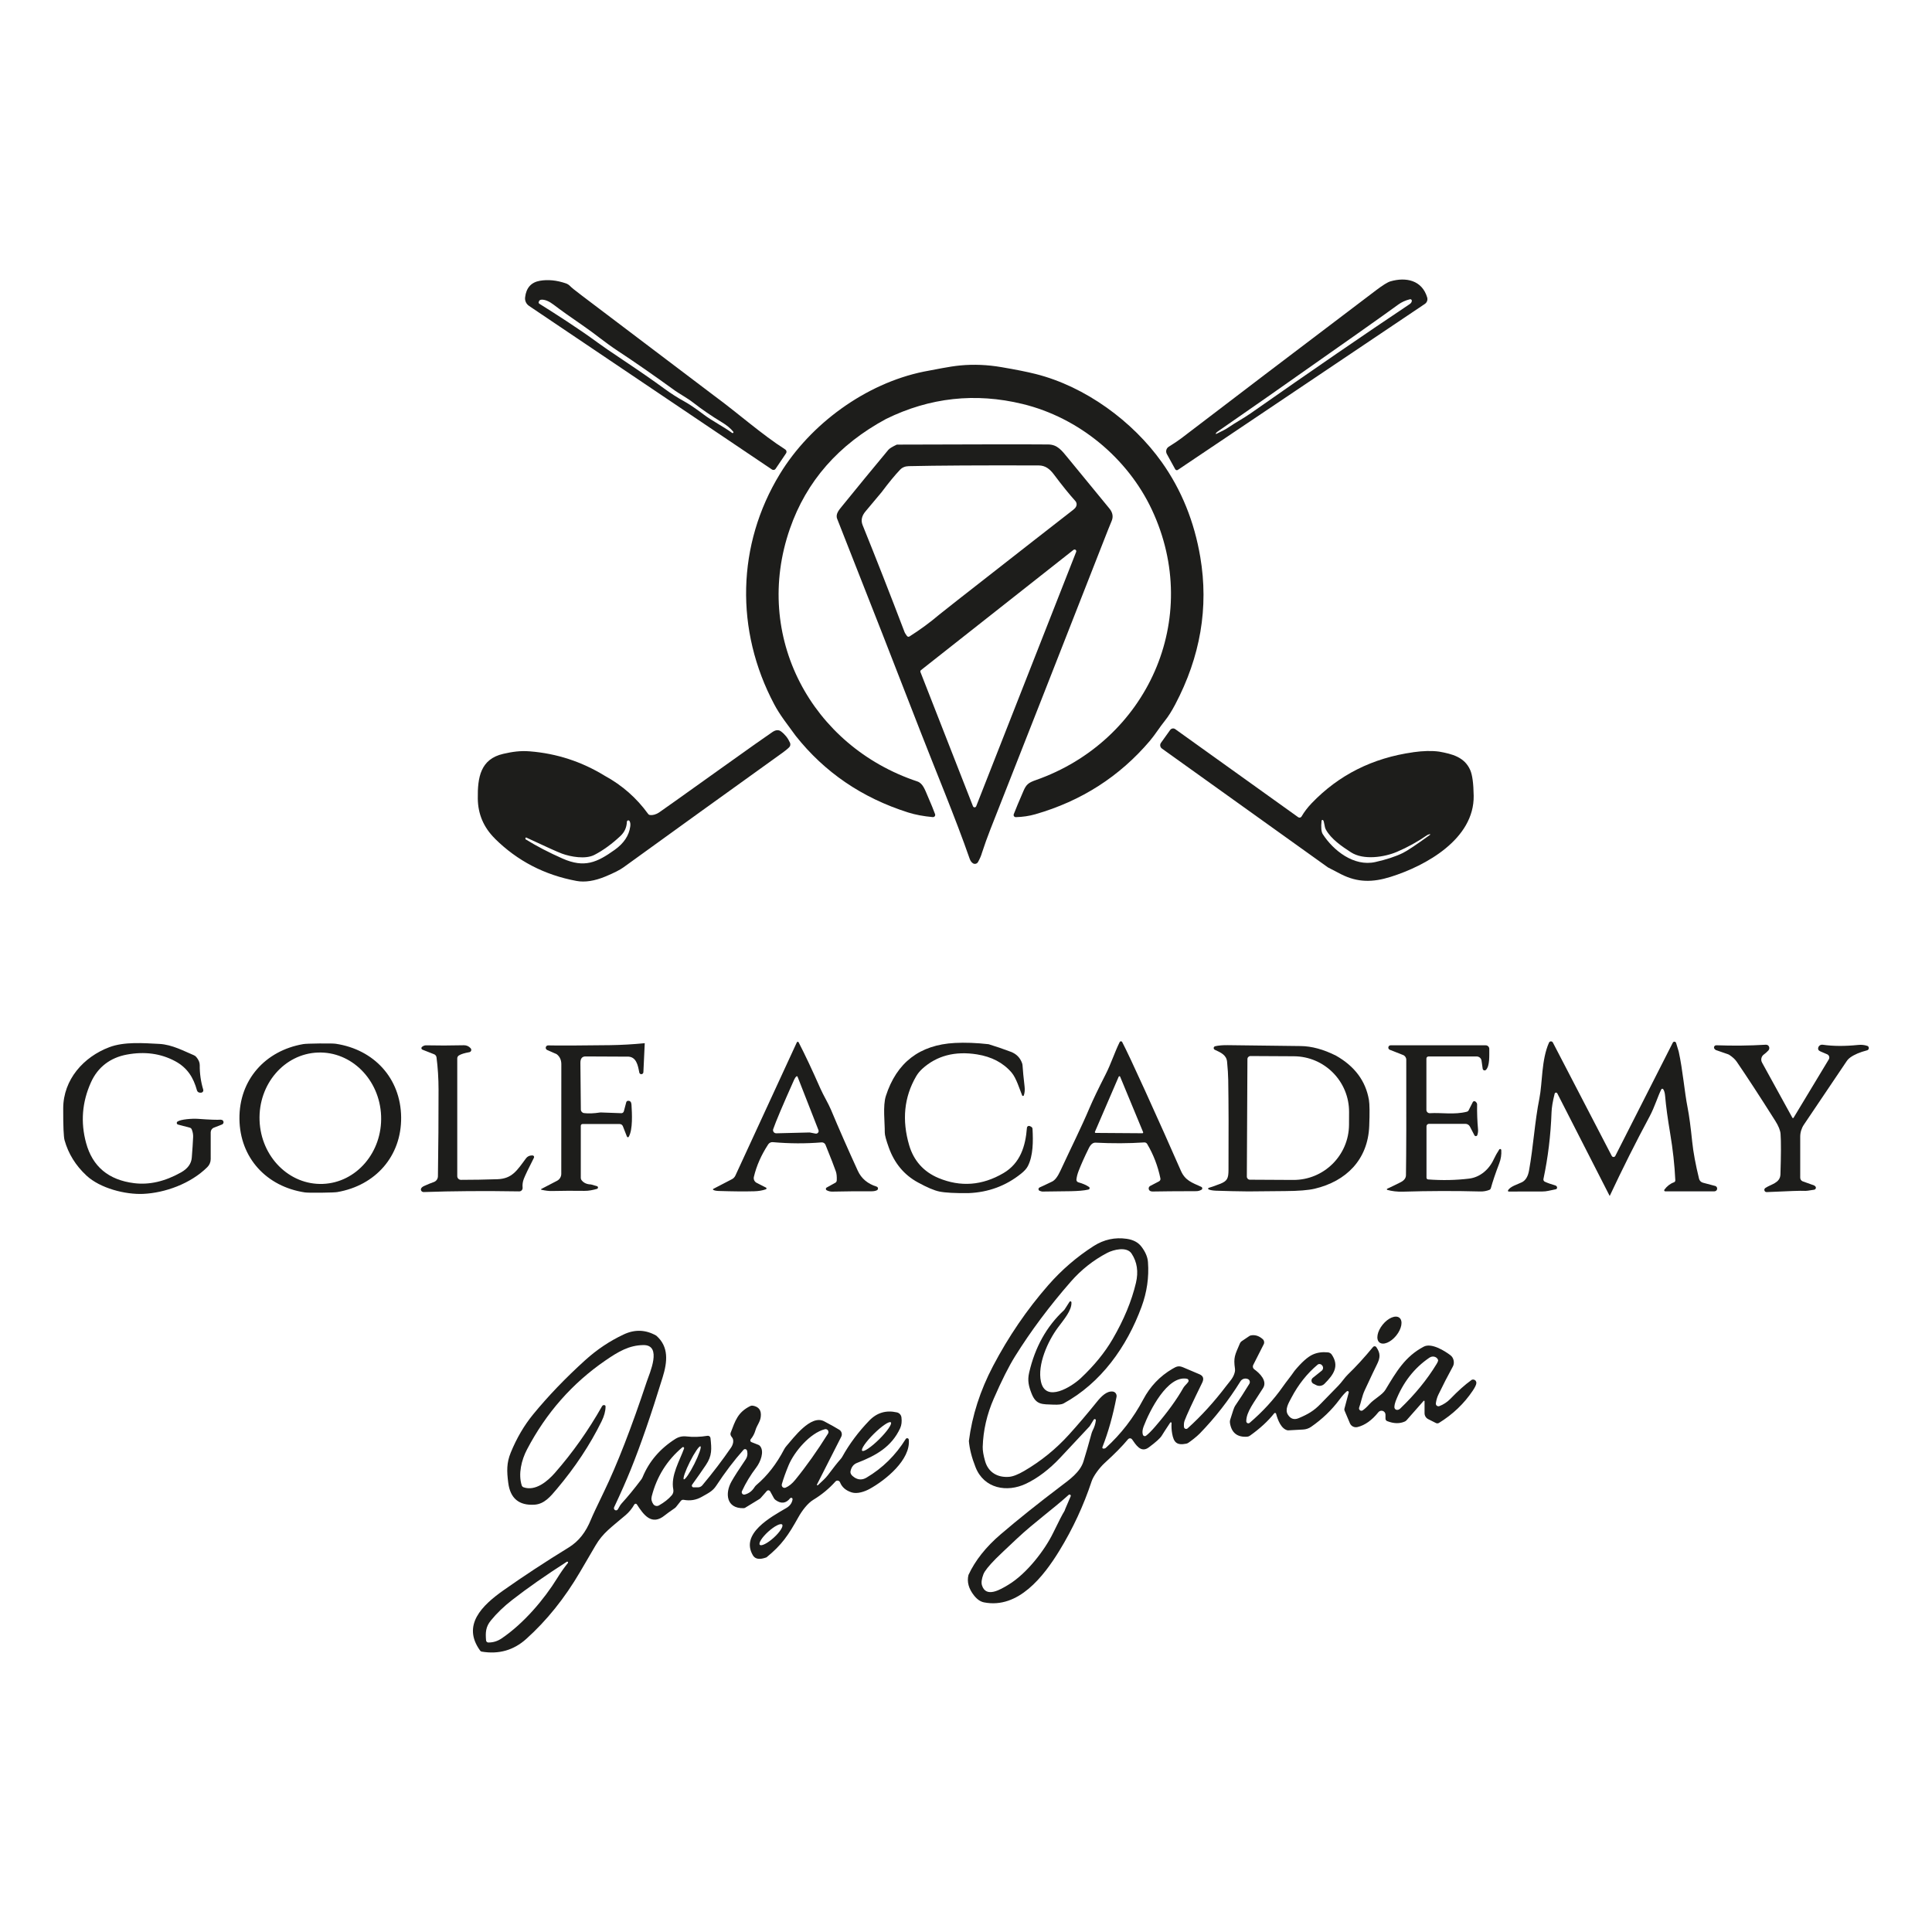 <svg xmlns="http://www.w3.org/2000/svg" id="Capa_1" data-name="Capa 1" viewBox="0 0 1080 1080"><defs><style>      .cls-1 {        fill: #1d1d1b;      }    </style></defs><path class="cls-1" d="M295.69,170.97l135.87,91.51c.66.44,1.55.26,1.99-.39l5.86-8.69s.01-.02.02-.03c.45-.7.25-1.64-.45-2.1-12.99-8.28-26.61-20.42-39.69-30.01-1.66-1.21-26.41-19.95-74.25-56.2-3.45-2.61-5.56-4.31-6.33-5.12-.66-.69-1.47-1.22-2.38-1.53-5.14-1.76-9.99-2.24-14.55-1.45-4.89.86-7.64,3.96-8.25,9.3-.21,1.84.62,3.66,2.17,4.7ZM301.13,168.89c.2-.92.78-1.38,1.74-1.38,1.96,0,4.18.95,6.66,2.85,3.83,2.93,9.44,6.93,16.83,12,6.27,4.31,11.84,9.08,19.12,13.88,9.44,6.21,20.05,13.58,31.82,22.11,2.23,1.61,7.08,4.27,10.15,6.68,4.93,3.85,10.33,7.55,16.2,11.1,2.65,1.6,4.73,3.33,6.23,5.17.16.18.17.45.01.63-.17.2-.47.22-.67.05-5.31-3.85-11.07-6.62-16.04-10.39-4.29-3.25-7.89-5.68-10.78-7.27-3.68-2.02-7.35-4.37-11-7.04-6.17-4.51-13.83-9.82-22.99-15.94-7-4.67-11.76-7.94-14.28-9.81-10.93-8.04-24.55-16.68-32.63-21.74-.31-.19-.46-.56-.39-.92Z"></path><path class="cls-1" d="M656.96,262.32s.03.05.05.08c.32.46.95.58,1.41.27l138.09-92.78c1.18-.8,1.7-2.26,1.29-3.63-2.91-9.71-11.95-11.47-20.54-8.98-1.58.46-4.22,2.1-7.93,4.9-47.06,35.63-83.35,63.22-108.87,82.75-1.57,1.21-3.95,2.81-7.15,4.81-1.36.86-1.82,2.63-1.04,4.05l4.69,8.54ZM679.64,242.25c.29-.4.64-.74,1.06-1.03,7.23-5.03,16.41-11.4,27.52-19.14.57-.39,2.26-1.57,5.06-3.55,38.29-26.84,61.06-42.92,68.32-48.25,1.85-1.36,4.04-2.36,6.56-2.99.09-.02.19-.03.28-.02.47.04.82.45.78.91-.06.73-.49,1.36-1.28,1.88-24.79,16.56-54.43,36.91-88.91,61.06-3.91,2.74-8.23,4.99-12.23,7.75-1.36.95-3.66,2.18-6.9,3.7-.07.03-.14.03-.2-.01-.1-.07-.12-.2-.06-.31Z"></path><path class="cls-1" d="M432.83,393.79c1.45,2.73,3.33,5.71,5.66,8.94,3.46,4.78,5.55,7.64,6.29,8.58,16.14,20.4,37.1,34.69,62.86,42.86,3.98,1.26,8.59,2.13,13.82,2.6.18.01.36-.01.52-.07.64-.23.97-.94.74-1.57-.74-2.11-2.21-5.68-4.39-10.71-1.24-2.85-2.46-6.56-5.51-7.58-59.22-19.71-92.2-81.06-71.26-141.28,9.23-26.56,27.16-47.03,53.81-61.4,24.42-11.97,49.85-14.75,76.28-8.33,31.49,7.65,58.71,30.28,72.22,59.03,28.65,60.93-2.56,129.44-64.96,151.26-3.94,1.38-5.24,2.42-6.77,5.98-2.55,5.89-4.37,10.24-5.45,13.06-.06.15-.08.3-.08.46.01.66.56,1.18,1.22,1.17,3.85-.1,7.47-.64,10.88-1.61,25.77-7.4,47.13-21.09,64.1-41.08,2.89-3.42,5.52-7.69,8.48-11.35,1.79-2.22,3.67-5.2,5.65-8.94,14.11-26.79,18.79-54.25,14.03-82.39-3.36-19.89-10.52-37.56-21.49-53.02-16.24-22.86-42.73-42.35-70.58-49.35-4.78-1.2-11.14-2.47-19.1-3.82-7.83-1.34-15.49-1.66-22.99-.95-6.66.64-13.59,2.25-20.44,3.46-32.57,6.65-63.45,29.4-80.37,57.16-24.12,39.51-25.19,87.45-3.17,128.88Z"></path><path class="cls-1" d="M621.37,291.35c1.07-2.44.67-4.8-1.2-7.08-6.05-7.37-13.7-16.69-22.96-27.97-3.82-4.67-6.12-7.79-11.31-7.84-11.91-.11-40.1-.08-84.56.08-2.53,1.19-4.11,2.16-4.74,2.91-8.55,10.27-17.17,20.76-25.85,31.47-1.71,2.1-3.81,4.45-2.77,7.09,17.93,45.43,33.5,85.21,46.72,119.34,7.57,19.55,19.71,48.65,27.32,70.62.46,1.34,1.14,2.24,2.02,2.71.95.51,2.15.15,2.68-.81,1.06-1.9,1.79-3.62,2.21-5.15,1.45-4.45,3.03-8.85,4.74-13.21,19.22-48.78,39.92-101.46,62.08-158.05,3.18-8.13,5.05-12.84,5.62-14.13ZM601.59,308.48l-55.9,142.24c-.1.24-.29.43-.53.53-.49.2-1.05-.04-1.25-.53l-29.36-75.01c-.16-.39-.04-.85.29-1.11l85.26-67.22c.27-.21.62-.26.94-.14.49.19.74.74.55,1.24ZM599.98,284.95c-8.28,6.42-29.79,23.21-64.52,50.39-5.97,4.67-9.41,7.39-10.31,8.15-5.17,4.4-10.75,8.5-16.73,12.29-.47.31-1.1.18-1.43-.28-.73-1-1.16-1.68-1.29-2.03-8.08-21.2-15.91-41.18-23.49-59.92-1.05-2.59-.52-5.14,1.59-7.65,5.84-6.95,8.85-10.54,9.01-10.76,4.11-5.48,7.57-9.68,10.38-12.6,1.21-1.26,2.81-1.91,4.83-1.96,15.65-.36,39.86-.5,72.61-.4,3.69.01,6.19,1.95,8.51,5.05,4.68,6.24,8.68,11.19,12,14.85.34.36.56.82.65,1.31.23,1.26-.37,2.45-1.81,3.56Z"></path><path class="cls-1" d="M790.03,420.51c-22.73,3.18-41.69,12.7-56.87,28.57-2.19,2.29-4.06,4.74-5.6,7.36-.02.03-.04.07-.06.1-.41.57-1.21.7-1.79.29l-68.76-49.25c-.9-.65-2.15-.43-2.81.47l-5.15,7.19s0,0,0,.01c-.74,1.03-.49,2.47.54,3.2l92.78,66.42c2.52,1.34,5.01,2.63,7.45,3.87,9.15,4.62,17.55,4.59,27.62,1.43,19.71-6.18,46.77-21.17,46.42-45.33-.1-6.89-.75-11.68-1.93-14.37-3.21-7.32-10.19-9.01-17.38-10.31-4.09-.56-8.91-.44-14.45.33ZM799.22,466.29c.08-.03.17,0,.23.07.07.09.06.22-.03.29-7.76,5.63-12.84,9.02-15.24,10.18-4.02,1.97-9.14,3.65-15.35,5.05-12.03,2.71-23.55-6.51-29.39-15.58-.83-1.29-1.06-3.79-.67-7.51.01-.12.07-.23.15-.31.2-.19.52-.18.71.02.67.72.68,3.67,1.49,5.16,2.92,5.38,9.01,9.49,14.06,12.77,7.08,4.6,18.89,2.68,25.7-.24,5.96-2.54,11.62-5.67,16.97-9.39.17-.11.63-.28,1.38-.51Z"></path><path class="cls-1" d="M276.61,468.76c12.6,12.5,27.84,20.4,45.72,23.7,4.65.85,10,.03,16.08-2.48,4.75-1.97,8.13-3.68,10.15-5.15,27.45-19.87,57.17-41.28,89.14-64.23,1.4-1.01,2.55-1.96,3.44-2.84.67-.67.86-1.68.47-2.55-1.12-2.54-2.77-4.64-4.95-6.3-1.37-1.05-2.97-.96-4.8.26-3.4,2.28-13.12,9.15-29.14,20.6-21.93,15.68-33.38,23.82-34.35,24.44-1.75,1.11-3.42,1.58-4.99,1.39-.44-.05-.84-.29-1.1-.65-6.44-8.9-14.52-15.99-24.21-21.28-12.89-7.91-26.83-12.46-41.83-13.66-5.41-.43-9.76.21-14.91,1.39-12.74,2.92-14.41,13.13-14.24,25.06.11,8.66,3.29,16.09,9.54,22.28ZM293.7,468.71l.17-.45c.04-.09.14-.14.24-.1,11.14,5.21,17.84,8.23,20.11,9.05,4.74,1.72,13.03,3.27,18.05.68,4.81-2.48,9.64-5.98,14.49-10.5,2.34-2.17,3.56-4.84,3.67-8.01,0-.29.17-.55.42-.69.39-.21.88-.07,1.09.33.43.74.55,1.77.36,3.07-.69,5.01-3.57,9.33-8.66,12.96-9.94,7.12-16.95,10.26-29.12,4.91-7.69-3.39-14.57-6.98-20.65-10.75-.18-.12-.25-.33-.17-.51Z"></path><path class="cls-1" d="M466.91,661.19l-4.81,2.66c-.15.08-.27.2-.34.35-.22.42-.06.94.36,1.17,1.02.53,2.07.78,3.16.75,7.25-.16,14.54-.22,21.88-.18,1.21,0,2.22-.18,3.02-.56.28-.13.49-.37.58-.67.18-.58-.14-1.2-.72-1.38-5.03-1.57-8.54-4.53-10.54-8.89-5.59-12.21-10.58-23.57-14.98-34.09-1.49-3.56-4.2-7.96-5.98-11.99-4.47-10.15-8.5-18.72-12.1-25.69-.06-.11-.15-.2-.27-.25-.28-.13-.61,0-.74.28l-34.34,74.45c-.41.88-1.09,1.6-1.95,2.04l-10.44,5.42c-.05.03-.09.07-.12.12-.08.14-.03.32.11.4.6.37,1.6.58,3,.63,7.94.26,14.58.32,19.92.17,2.39-.06,4.56-.42,6.51-1.1.13-.05.24-.14.3-.27.13-.26.03-.57-.23-.69l-5.23-2.66c-1.22-.62-1.85-1.99-1.54-3.32,1.44-6.14,4.11-12.2,8.01-18.18.57-.86,1.55-1.33,2.57-1.24,9.34.83,18.41.87,27.23.13.97-.08,1.88.48,2.24,1.38,2.98,7.36,4.9,12.3,5.77,14.83.44,1.26.61,2.94.51,5.05-.02.56-.34,1.07-.83,1.34ZM457.61,632.53c-.15.79-.9,1.3-1.69,1.16l-3.13-.6c-.1-.02-.2-.03-.31-.03l-18.54.46c-.21,0-.41-.03-.61-.09-.92-.32-1.42-1.32-1.1-2.24,1.49-4.32,5.4-13.54,11.71-27.65.38-.85.82-1.47,1.32-1.86.03-.02.06-.04.09-.05.19-.07.4.02.47.2l11.71,29.92c.1.25.12.53.07.79Z"></path><path class="cls-1" d="M647.93,660.36l-4.98,2.6c-.31.17-.56.44-.71.76-.35.8.01,1.74.82,2.09.32.18.77.26,1.34.25,4.85-.1,12.93-.17,24.26-.19,1.05,0,2.03-.26,2.95-.78.17-.09.31-.24.39-.42.2-.46,0-1-.47-1.21-5.3-2.39-9.04-3.56-11.43-9.04-5.77-13.18-12.42-28.07-19.97-44.67-6.23-13.7-10.5-22.78-12.81-27.23-.08-.15-.2-.28-.36-.35-.39-.19-.87-.03-1.06.37-2.91,5.9-4.8,12.07-7.86,18.05-4.14,8.14-7.12,14.34-8.93,18.61-4.9,11.56-9.85,21.27-16.38,35.35-1.48,3.21-3.01,5.19-4.58,5.95-3.91,1.89-6.24,2.98-6.97,3.27-.3.11-.53.36-.62.66-.16.54.14,1.12.69,1.28l1.03.32c.12.05.25.06.39.06,13.2-.26,20.56.1,25.8-1.13.2-.04.38-.17.5-.34.25-.37.14-.88-.23-1.13-1.61-1.08-3.58-1.93-5.91-2.56-.71-.19-1.18-.87-1.1-1.6.18-1.51.57-3.06,1.18-4.65,1.48-3.84,3.4-8.13,5.76-12.88,1.05-2.11,2.31-3.13,3.78-3.05,9.36.48,18.43.44,27.22-.13.65-.04,1.27.29,1.6.85,3.5,5.9,5.98,12.33,7.41,19.3.13.63-.17,1.27-.74,1.57ZM638.6,633.49l-26.11-.18c-.06,0-.12-.01-.18-.04-.22-.1-.33-.36-.23-.59l13.27-30.79c.05-.11.13-.19.24-.24.23-.1.49.01.58.24l12.84,30.99c.02.05.03.11.03.17,0,.25-.2.44-.45.44Z"></path><path class="cls-1" d="M958.76,662.95l-6.81-1.81c-1.07-.28-1.9-1.13-2.17-2.21-1.95-7.96-3.22-14.84-3.82-20.63-.86-8.4-1.72-14.76-2.57-19.08-1.79-9.07-2.68-20.95-4.98-31.38l-1.47-4.84c-.08-.25-.25-.47-.49-.59-.48-.25-1.08-.06-1.33.42l-32.16,63.35c-.11.2-.27.37-.47.47-.55.28-1.22.07-1.5-.47l-32.93-63.41c-.13-.24-.33-.43-.58-.54-.6-.27-1.3,0-1.57.6-4.3,9.58-3.64,22.54-5.37,31.15-2.66,13.27-3.31,26.52-5.8,40.37-.59,3.31-1.91,5.48-3.94,6.51-2.48,1.24-6.66,2.35-7.8,4.59-.03.06-.05.13-.05.2,0,.24.2.43.44.43l18.82-.03c1.15,0,2.29-.13,3.42-.38.2-.06,1.55-.35,4.03-.85.57-.11.81-.5.74-1.17-.03-.2-.14-.4-.33-.58-.2-.19-.39-.32-.57-.38-2.43-.7-4.41-1.4-5.94-2.11-.58-.27-.89-.91-.76-1.54,2.55-11.99,4.06-24.41,4.52-37.27.09-2.69.67-6.15,1.74-10.39.05-.22.2-.41.4-.52.39-.2.88-.04,1.08.35l29.29,57.36c7.2-15.37,14.65-30.22,22.34-44.53,2.77-5.16,4.66-11.5,6.51-15.08.04-.08.11-.16.18-.21.28-.21.67-.15.88.13.57.79.92,2.05,1.07,3.78.48,5.64,1.42,12.58,2.81,20.82,1.53,9.07,2.49,17.83,2.89,26.3.02.51-.3.98-.78,1.15-2.04.72-3.82,2.09-5.33,4.1-.07.1-.11.22-.11.34,0,.32.25.59.57.59h27.51c.69,0,1.3-.47,1.48-1.13.23-.82-.26-1.67-1.08-1.9Z"></path><path class="cls-1" d="M123.49,625.9c-2.05.17-6.28.02-12.68-.45-3.41-.25-9.76.24-11.6,1.52-.18.13-.32.32-.37.53-.13.5.17,1.01.67,1.14l6.61,1.74c.48.13.87.48,1.06.95.58,1.41.84,2.84.78,4.28-.13,3-.38,6.84-.75,11.52-.27,3.39-2.27,6.14-6.01,8.25-8.99,5.06-17.73,7.07-26.2,6.02-14.33-1.78-23.29-9.28-26.88-22.49-3.14-11.55-2.24-22.83,2.7-33.82,3.89-8.69,10.92-13.85,20.01-15.56,9.99-1.87,19.01-.65,27.06,3.66,6.84,3.67,10.25,9.17,12.21,16.33.21.76.91,1.29,1.71,1.29h.56c.13,0,.25-.02.38-.06.68-.21,1.07-.93.86-1.61-1.34-4.42-2-9.01-1.96-13.75.02-1.48-.64-3-1.96-4.56-.38-.43-.84-.76-1.36-.97-5.17-2.13-12.02-5.94-19.28-6.31-9.01-.46-19.61-1.31-27.95,1.84-14.37,5.42-25.72,18.05-25.77,34.19-.03,9.97.23,15.91.76,17.82,2.11,7.54,6.19,14.12,12.24,19.75,7.7,7.16,21.78,10.67,31.65,10.24,12.24-.54,26.61-5.7,35.94-14.99,1.19-1.18,1.86-2.8,1.86-4.48v-14.94c0-1.16.71-2.2,1.78-2.61l4.56-1.78c.53-.23.87-.76.84-1.34-.04-.76-.69-1.34-1.45-1.3Z"></path><path class="cls-1" d="M327.33,590.56c15.11.09,22.85.13,23.2.11,5.2-.29,6.09,4.94,6.83,8.83.09.56.56.97,1.13.98.64,0,1.16-.51,1.17-1.14l.76-16.19c-6.59.64-13.03,1.01-19.3,1.1-17.57.23-29.13.27-34.67.13-.55-.01-1.05.31-1.27.81-.3.68.02,1.48.7,1.77l5.2,2.29c.12.06.23.13.32.21,1.59,1.34,2.39,3.16,2.39,5.45.02,37.32,0,57.76-.03,61.33-.02,1.61-.93,3.08-2.36,3.82l-8.83,4.59c-.06.03-.11.09-.12.16-.02.12.05.24.17.26,2.2.51,4.14.75,5.84.71,6.09-.14,12.16-.17,18.22-.08,2.43.04,4.77-.47,7.04-1.11.25-.08.45-.27.53-.53.13-.42-.11-.86-.53-.99l-3.39-.96c-2.23-.06-3.94-.81-5.1-2.23-.36-.42-.56-.95-.56-1.5v-29.07c0-.54.44-.97.97-.97h20.78c.78,0,1.48.48,1.77,1.21l2.27,5.8c.05.12.14.23.25.3.27.16.62.06.78-.21,2.34-4.09,1.81-13,1.52-17.91-.08-1.49-.71-2.22-1.89-2.18-.49,0-.92.35-1.04.83l-1.34,5.03c-.17.65-.77,1.1-1.43,1.07l-11.57-.42c-.06,0-.12,0-.18.01-3.66.56-6.7.67-9.11.35-1-.14-1.75-.99-1.75-1.99-.16-17.03-.24-25.7-.25-26.01-.03-2.47.94-3.69,2.91-3.67Z"></path><path class="cls-1" d="M570.7,656.16c1.9-1.51,3.19-2.94,3.88-4.3,2.98-5.81,3-13.84,2.6-20.82-.03-.52-.34-.98-.81-1.21l-.64-.32c-.14-.07-.29-.11-.44-.12-.64-.05-1.19.42-1.23,1.05-.79,10.33-3.73,19.83-13.14,25.35-11.86,6.95-23.96,7.86-36.3,2.73-8.39-3.5-13.88-9.81-16.38-18.3-4.14-14.08-2.85-26.92,3.87-38.51.9-1.54,2.03-2.93,3.39-4.19,8.1-7.38,18.33-10.08,30.67-8.11,8.21,1.31,14.65,4.7,19.33,10.17,2.61,3.05,4.52,9.42,5.88,12.75.05.14.17.25.32.3.26.08.54-.06.63-.33.49-1.42.63-3.05.42-4.9-.58-4.98-.97-8.94-1.15-11.89-.03-.37-.1-.74-.22-1.1-1.09-3.12-3.2-5.27-6.33-6.45-4.14-1.57-8.27-2.98-12.41-4.24-6.83-.77-13.13-1-18.9-.7-19.67,1.05-32.51,10.93-38.54,29.65-1.77,5.47-.54,15.06-.61,20.35-.02,1.44.74,4.27,2.27,8.51,3.17,8.8,8.6,15.29,16.29,19.47,5.16,2.82,9.15,4.51,11.99,5.08,3.29.67,8.73.96,16.31.88,11.05-.44,20.81-4.04,29.26-10.81Z"></path><path class="cls-1" d="M187.69,583.47c-1.06-.16-4.09-.21-9.1-.17-5,.06-8.02.18-9.08.36-21.24,3.66-35.9,20-35.66,41.83.24,21.85,15.23,37.86,36.55,41.07,1.06.16,4.09.21,9.1.17,5-.06,8.02-.18,9.08-.36,21.24-3.66,35.9-20,35.66-41.83-.24-21.85-15.23-37.87-36.55-41.07ZM180.48,661.81c-18.76.72-34.6-15.13-35.38-35.41-.78-20.28,13.8-37.3,32.56-38.02,18.76-.72,34.6,15.13,35.38,35.41.78,20.28-13.8,37.3-32.56,38.02Z"></path><path class="cls-1" d="M838.93,642.39c-.28-.18-.66-.1-.85.19-1.23,1.89-2.24,3.69-3.02,5.38-2.63,5.76-7.66,10.14-13.82,10.89-7.42.9-15.06,1.05-22.93.46-.5-.04-.89-.46-.89-.97v-28.72c0-.77.62-1.39,1.38-1.39h20.36c1.06,0,2.04.59,2.53,1.53l2.52,4.87c.11.21.3.37.53.44.47.14.97-.12,1.11-.59.34-1.08.47-2.11.39-3.07-.43-4.62-.6-9.32-.53-14.1,0-.49-.3-1-.92-1.53-.06-.05-.12-.09-.19-.12-.48-.24-1.06-.06-1.3.42l-2.34,4.62c-.18.37-.52.64-.93.75-7.11,1.82-14.07.43-20.72.83-.04,0-.08,0-.11,0-1.01,0-1.83-.83-1.83-1.84v-28.69h0c0-.65.53-1.18,1.18-1.18h26.93c1.36,0,2.52,1,2.71,2.35l.64,4.51c.03.24.14.46.32.63.43.42,1.11.41,1.53-.02,2.2-2.24,1.79-8.12,1.84-11.7,0,0,0,0,0-.01,0-1.11-.9-2-2-2h-53.17c-.52,0-.98.32-1.18.8-.27.66.04,1.42.7,1.69l7.45,2.93c1.08.42,1.79,1.46,1.79,2.63.07,30.47.02,51.98-.17,64.55-.03,1.63-1.01,2.94-2.93,3.92-2.22,1.13-4.73,2.35-7.55,3.66-.1.04-.17.13-.19.23-.05.19.06.38.25.42,2.68.74,5.54,1.07,8.6.99,14.91-.45,29.39-.48,43.45-.11,1.69.04,3.34-.25,4.97-.88.41-.17.73-.52.85-.95,1.04-3.78,2.61-8.42,4.71-13.91.92-2.39,1.29-4.86,1.13-7.41-.01-.2-.12-.37-.28-.48Z"></path><path class="cls-1" d="M290.25,665.98c.07,0,.14,0,.2,0,1.03-.1,1.79-1.02,1.69-2.06-.17-1.7.06-3.34.68-4.94.76-1.96,2.64-5.89,5.65-11.79.06-.12.1-.26.1-.4,0-.48-.39-.88-.88-.88h-.49c-1.24,0-2.41.59-3.16,1.6-5.08,6.87-7.77,11.4-16.02,11.68-6.94.23-13.72.35-20.35.35-1.14,0-2.06-.92-2.06-2.06v-65.84c0-.66.34-1.27.9-1.63,1.16-.74,3.12-1.35,5.87-1.84.24-.04.46-.15.65-.31.53-.48.57-1.3.09-1.83l-.11-.13c-.93-1.04-2.26-1.63-3.66-1.6-7.75.18-14.8.19-21.14.04-.81-.02-1.58.27-2.32.88-.12.1-.21.22-.26.37-.19.47.04,1,.52,1.19l6.52,2.56c.72.28,1.23.94,1.34,1.71.75,5.73,1.13,11.77,1.14,18.12.02,15.54-.1,31.67-.35,48.39-.02,1.47-.96,2.76-2.35,3.23-1.29.43-3.07,1.15-5.34,2.17-1,.45-1.59.99-1.78,1.6-.05.15-.07.3-.06.46.04.77.75,1.37,1.57,1.35,15.94-.57,33.74-.7,53.41-.38Z"></path><path class="cls-1" d="M681.91,661.83c-2.93,1.13-4.99,1.85-6.18,2.17-.16.03-.29.14-.34.29-.09.24.03.52.27.61.97.41,2.35.64,4.13.71,6.01.21,12.01.35,18.01.4,6.86-.09,13.72-.16,20.58-.19,7.45-.04,12.97-.48,16.54-1.32,17.58-4.16,29.78-16.22,30.49-35.1.28-7.39.22-12.23-.17-14.51-1.8-10.58-7.94-18.84-18.41-24.77-6.98-3.51-13.57-5.3-19.76-5.37-13.39-.16-26.95-.32-40.68-.5-2.8-.04-5.18.16-7.13.6-.31.07-.57.28-.71.57-.24.52-.02,1.14.5,1.39,3.38,1.57,6.54,2.88,6.9,6.75.38,3.91.59,7.29.64,10.14.21,13.31.26,30.09.15,50.35-.03,4.62-.63,6.18-4.83,7.79ZM697.32,592.04h0c0-.95.79-1.72,1.74-1.71l24.23.13h0c17.13.09,30.94,14.07,30.85,31.21l-.03,7.04h0c-.09,17.14-14.05,30.97-31.18,30.88l-24.23-.13h0c-.95,0-1.72-.79-1.71-1.74l.33-65.67Z"></path><path class="cls-1" d="M1043.81,584.65c-1.59-.54-3.32-.71-5.2-.51-7.36.75-13.93.71-19.69-.13-.24-.04-.48-.03-.72,0-1.22.21-2.04,1.34-1.83,2.52.09.5.59.94,1.5,1.32,2.11.9,3.3,1.4,3.55,1.52.07.03.14.07.2.1.94.56,1.25,1.77.69,2.72l-19.71,32.67s-.08.09-.13.12c-.18.1-.41.04-.51-.13l-16.97-30.86c-.87-1.56-.41-3.53,1.06-4.56.75-.53,1.56-1.25,2.42-2.16.02-.02.03-.03.05-.05.74-.83.69-2.09-.12-2.8-.35-.31-.89-.44-1.6-.4-8.89.53-18.02.63-27.4.29-.34,0-.67.12-.91.36-.48.48-.48,1.27,0,1.75l.43.4c.06.06.14.12.22.15l6.79,2.35c.3.1.59.25.86.43,1.78,1.18,3.12,2.42,4.03,3.74,5.54,8.09,12.73,19.1,21.54,33.03,1.84,2.9,2.83,5.36,2.98,7.37.31,4.16.28,11.69-.07,22.59-.15,4.9-5.35,5.49-8.44,7.62-.37.25-.59.67-.56,1.12.04.69.64,1.22,1.33,1.17,12.54-.58,19.46-.82,20.75-.7,1,.1,2.93-.11,5.77-.63.09-.02.17-.04.25-.07.6-.25.88-.91.64-1.48-.06-.14-.19-.29-.39-.45-.29-.24-.44-.37-.46-.38-3.68-1.28-5.85-2.05-6.49-2.32-.81-.35-1.34-1.14-1.34-2.02v-22.93c0-2.39.72-4.74,2.06-6.73l23.84-35.38c.56-.85,1.27-1.59,2.1-2.18,2.2-1.6,5.32-2.93,9.37-3.98.43-.11.78-.44.92-.86.23-.69-.13-1.43-.82-1.66Z"></path><path class="cls-1" d="M822.41,771.56c-3.43,2.45-7.35,5.95-11.75,10.51-1.59,1.66-3.84,3.13-6.06,3.96-.22.08-.46.11-.69.08-.79-.1-1.36-.82-1.26-1.61.23-1.77.7-3.38,1.39-4.83,2.58-5.36,5.29-10.64,8.15-15.85.99-1.79.58-4.76-1.38-6.23-3.32-2.52-10.64-7.05-14.91-4.81-10.44,5.48-15.35,14.02-21.42,24.09-1.74,2.89-6.3,5.1-8.89,7.98-1.51,1.68-2.79,2.86-3.84,3.55-.36.24-.81.29-1.21.13-.68-.27-1.02-1.04-.76-1.73,1.06-2.73,1.54-6.27,3.1-9.62,3.74-8.03,5.97-12.74,6.69-14.13,2.13-4.13,2.17-6.51-.19-9.99-.06-.09-.13-.16-.21-.23-.49-.41-1.22-.34-1.63.15-4.92,5.96-9.6,11.07-14.03,15.33-1.84,1.77-3.45,4.33-5.35,6.27-5.52,5.63-8.76,8.96-9.74,9.99-3.96,4.16-7.34,6.04-12.5,8.21-2.47,1.03-4.45.39-5.94-1.92-1.88-2.89.26-6.41,1.91-9.51,3.88-7.38,8.76-13.53,14.63-18.46.02-.02.04-.03.06-.05.74-.57,1.81-.42,2.39.33l.08.08s.06.07.1.11c.71.89.57,2.18-.32,2.89l-4.97,3.98c-.22.17-.39.39-.52.64-.49.96-.11,2.13.85,2.62l1.57.79c1.53.78,3.4.49,4.62-.72,5.23-5.23,8.36-9.87,4.13-16.26-.49-.75-1.3-1.23-2.18-1.32-3.16-.31-5.98.09-8.44,1.2-2.86,1.28-6.27,4.33-10.25,9.14-2.06,3.05-4.41,5.8-6.52,8.83-5.06,7.23-11.25,13.97-18.55,20.22-.21.18-.48.28-.76.28-.64,0-1.15-.53-1.14-1.17.06-5.33,4.17-10.17,9.4-18.55,2.49-3.98-1.86-8.3-4.92-10.47-.77-.54-1.02-1.57-.6-2.41l5.88-11.6c.49-.96.27-2.12-.53-2.84-2.07-1.85-4.28-2.55-6.65-2.11-.3.06-.6.19-.86.36l-4.16,2.8c-.51.34-.91.82-1.14,1.38-2.82,6.59-3.62,7.71-2.73,14.1.08.58.06,1.17-.07,1.75-.74,3.32-2.78,5.19-4.74,7.77-6.86,9.05-14.09,16.99-21.68,23.81-.2.18-.44.28-.71.31-.67.06-1.25-.43-1.31-1.1-.11-1.39,0-2.53.31-3.41,1.08-3,4.38-10.12,9.89-21.36,1.08-2.23.58-3.78-1.5-4.67-3.32-1.41-6.34-2.69-9.05-3.84-2.64-1.13-3.78-.58-6.15.81-6.97,4.08-12.4,9.78-16.27,17.09-5.47,10.33-12.44,19.35-20.92,27.06-.32.3-.77.44-1.35.43-.07,0-.14-.02-.21-.04-.31-.12-.47-.48-.35-.79,3.28-8.34,5.91-17.7,7.89-28.07.01-.06.02-.11.03-.17.18-1.4-.76-2.67-2.1-2.83-3.49-.45-6.63,2.91-9.01,5.87-5.38,6.68-10.55,12.74-15.51,18.21-7.28,8.03-15.6,14.78-24.95,20.25-3.5,2.05-6.35,3.16-8.53,3.34-6.31.5-11.54-2.38-13.38-8.72-.95-3.31-1.4-5.99-1.35-8.05.28-9.19,2.34-18.18,6.19-26.97,4.42-10.13,8.38-18,11.86-23.59,8.83-14.16,19.23-28.09,31.2-41.79,5.82-6.66,12.61-12.02,20.36-16.08,3.48-1.81,10.92-3.69,13.6.38,3.11,4.69,3.92,10.15,2.45,16.38-2.4,10.16-6.75,20.65-13.05,31.47-4.39,7.53-10.32,14.79-17.76,21.78-5.08,4.77-19.62,14.01-22.29,2-2.11-9.53,3.84-22.66,9.43-30.19,3.39-4.59,7.87-9.67,7.61-14.19-.01-.18-.11-.35-.26-.45-.27-.18-.63-.1-.81.17l-2.75,4.28c-.12.18-.27.35-.43.5-9.65,8.98-16.12,20.59-19.4,34.85-1.03,4.46-.21,7.65,1.38,11.68,2.52,6.43,5.97,5.92,12.17,6.18,2.77.11,4.65-.1,5.65-.64,20.95-11.42,35.38-31.63,43.63-54.02,3.03-8.23,4.23-16.57,3.6-25.02-.21-2.86-1.44-5.75-3.69-8.68-1.8-2.35-4.51-3.79-8.12-4.33-6.63-.97-12.8.37-18.53,4.02-9.44,6.04-17.9,13.33-25.4,21.89-11.92,13.63-22.22,28.71-30.89,45.24-7.18,13.7-11.67,27.66-13.48,41.88.38,4.44,1.62,9.32,3.73,14.64,4.74,12.02,17.61,14.27,28.22,9.21,6.61-3.16,12.99-8.01,19.14-14.55,10.69-11.37,16.16-17.21,16.41-17.54,0-.02.02-.03.03-.04l2.28-3.7c.13-.2.36-.32.6-.29.35.03.6.34.56.68-.19,1.9-.82,3.9-1.91,5.99-.17.33-.3.68-.4,1.03-1.74,6.41-3.29,11.76-4.63,16.05-1.86,5.94-7.87,10.17-12.63,13.77-12.71,9.62-23.92,18.59-33.63,26.9-8.25,7.05-14.25,14.62-18,22.71-.95,3.87.1,7.7,3.14,11.52,1.72,2.16,3.59,3.44,5.59,3.82,19.17,3.73,33.27-14.51,42.09-28.9,7.52-12.29,13.54-25.24,18.05-38.86.99-2.95,4.39-7.55,7.27-10.17,5.55-5.04,9.91-9.47,13.07-13.28.08-.09.16-.17.26-.24.63-.46,1.52-.32,1.98.31,2.04,2.88,4.87,7.82,9.32,4.52,4.01-2.97,6.44-5.17,7.3-6.61.78-1.3,2.35-3.72,4.71-7.26.09-.12.23-.19.37-.18.23.01.4.21.38.43-.12,1.98-.01,3.92.32,5.81.89,5.02,2.6,6.77,7.93,5.7.39-.08.77-.24,1.1-.46,1.4-.93,4.67-3.41,6.44-5.24,8.55-8.81,16.09-18.47,22.63-29,.74-1.32,2.27-1.97,3.73-1.59l.24.07c.18.05.35.12.5.21.86.53,1.13,1.67.6,2.54-2.86,4.67-5.53,8.82-8.02,12.43-.44.63-1.34,3.19-2.7,7.69-.17.56-.22,1.15-.13,1.72.84,5.52,4.03,8.1,9.57,7.75.57-.04,1.12-.23,1.59-.57,5.64-4.01,10.16-8.18,13.57-12.49.08-.1.19-.18.32-.21.33-.09.66.11.75.43.89,3.35,2.84,8.61,6.56,9.29l8.55-.47c1.61-.08,3.17-.61,4.49-1.53,6.2-4.29,11.47-9.35,15.8-15.16,1.64-2.2,3.02-3.75,4.13-4.66.16-.14.38-.18.59-.13.36.09.57.46.48.81l-2.41,9.05c-.09.34-.06.71.08,1.04l2.99,7.07c.7,1.66,2.51,2.56,4.26,2.13,4.15-1.02,8.03-3.78,11.64-8.28.43-.54,1.08-.85,1.76-.85,1.24,0,2.23,1.01,2.23,2.25v2.18c0,.61.38,1.16.95,1.38,3.7,1.44,6.99,1.51,9.86.22.38-.16.73-.42,1-.74l9.51-10.79c.06-.07.14-.1.23-.1.16,0,.29.14.29.3v6.69c0,1.39.78,2.67,2.03,3.31l4.33,2.18c.54.28,1.19.25,1.71-.07,7.75-4.78,14.05-10.8,18.89-18.04,1.27-1.89,1.94-3.3,2-4.21.04-.43-.08-.86-.33-1.21-.59-.83-1.74-1.02-2.58-.43ZM598.52,836.43c-1.98,4.55-3,6.92-3.05,7.11-.15.58-.39,1.13-.72,1.63-.74,1.09-2.78,5.05-6.11,11.88-4.46,9.17-14.55,22.64-25.12,28.94-4.28,2.56-12.35,7.48-14.6.18-.45-1.46-.19-3.51.81-6.15.68-1.8,2.99-4.7,6.95-8.71,1.51-1.52,5.51-5.32,12-11.4,9.4-8.8,19.58-16.04,28.72-24.27.21-.2.51-.25.77-.13.35.16.5.57.34.92ZM645.97,797.22c-2.24,2.61-4.03,4.4-5.35,5.38-.09.07-.2.12-.31.16-.59.2-1.22-.12-1.42-.7-.43-1.25-.29-2.8.4-4.65,3.31-8.69,13.28-28.72,24.21-26.69.16.03.31.09.44.19.52.37.65,1.09.28,1.61-.79,1.13-2.11,2.21-2.66,3.17-3.76,6.66-8.96,13.83-15.6,21.53ZM782.64,787.47c-.45.43-.99.65-1.61.67-.04,0-.09,0-.13,0-.84-.05-1.48-.77-1.43-1.61.07-1.15.31-2.24.71-3.28,4.05-10.41,10.34-18.51,18.87-24.3.23-.16.48-.29.75-.39,1.7-.65,3.54.09,4.09,1.66.14.38-.17,1.19-.93,2.42-5.27,8.64-12.04,16.92-20.32,24.84Z"></path><path class="cls-1" d="M771.12,750.44c2.09,1.69,6.28-.02,9.37-3.83,3.08-3.81,3.89-8.27,1.8-9.96-2.09-1.69-6.28.02-9.37,3.83s-3.89,8.27-1.8,9.96Z"></path><path class="cls-1" d="M507.59,804.1c-.44-.27-1.01-.13-1.28.31-5.65,9.09-12.96,16.29-21.93,21.6-2.27,1.34-4.5,1.32-6.68-.07-1.76-1.13-2.51-2.32-2.24-3.57.49-2.32,1.7-3.85,3.62-4.59,10.54-4.06,19.32-8.97,24.13-19.44.76-1.66,1-3.66.71-5.99-.17-1.39-1.19-2.53-2.56-2.82-6.02-1.35-11.15.17-15.4,4.56-6.06,6.27-11.11,13.02-15.13,20.26-.28.49-.61.95-.99,1.36-1.6,1.78-3.96,4.76-7.07,8.93-1.28,1.72-3.32,3.49-5.55,5.59-.1.09-.25.12-.37.06-.17-.08-.23-.28-.15-.45l13.56-26.7c.7-1.38.23-3.07-1.08-3.89-1.72-1.08-4.53-2.65-8.46-4.73-7.47-3.95-17.11,9.28-21.13,13.85-.5.57-.93,1.2-1.28,1.88-4.22,8.09-9.36,14.7-15.42,19.83-.44.37-.82.81-1.13,1.29-1.37,2.18-3.2,3.54-5.48,4.09-.3.07-.61.04-.89-.09-.67-.31-.95-1.11-.64-1.78,2.09-4.56,4.78-9.01,8.07-13.34,2.25-2.96,4.66-8.93,2-11.96-.24-.27-.53-.48-.86-.61l-3.89-1.53c-.1-.04-.2-.1-.29-.17-.43-.36-.48-1.01-.12-1.44,1.21-1.45,2.08-3.08,2.61-4.91.86-2.99,2.6-4.59,2.99-7.55.47-3.61-1-5.71-4.41-6.3-.5-.09-1-.02-1.45.21-7.01,3.49-8.37,8.18-10.92,14.85-.18.46-.19.96-.03,1.42.13.38.34.74.64,1.07,1.47,1.64.67,4.28-.43,5.88-4.73,6.91-10.08,13.94-16.05,21.08-.6.72-1.49,1.14-2.42,1.14h-2.52c-.19,0-.38-.06-.53-.17-.43-.3-.53-.89-.23-1.32,2.85-3.94,5.41-7.61,7.69-11,3.55-5.28,3.2-9.01,2.57-15.03,0-.03,0-.05-.01-.08-.13-.8-.88-1.34-1.67-1.21-4.13.67-8.01.79-11.65.36-2.43-.29-4.49.24-6.34,1.4-8.54,5.43-14.63,12.54-18.26,21.31-.2.49-.46.95-.78,1.38-3.79,5.05-7.51,9.58-11.15,13.57-.86.93-1.77,3.1-2.2,3.42-.35.26-.82.31-1.22.13-.61-.28-.88-1-.6-1.6,3.74-7.96,6.85-15.02,9.35-21.2,5.45-13.5,11.38-30.64,17.77-51.43,2.66-8.6,3.63-17.11-3.57-23.35-5.94-3.36-12.02-3.57-18.23-.63-7.73,3.64-14.76,8.29-21.53,14.41-10.98,9.94-20.65,20.02-29.03,30.24-5.04,6.16-9.23,13.29-12.54,21.39-2.36,5.76-2.23,10.4-1.39,16.9,1.12,8.67,6,12.74,14.64,12.21,5.56-.35,9-4.63,12.46-8.72,10.26-12.16,18.62-24.77,25.06-37.86,1.47-2.99,2.22-5.72,2.23-8.19,0-.32-.04-.53-.13-.61-.07-.07-.15-.13-.24-.18-.55-.3-1.25-.07-1.58.5-7.68,13.57-16.47,26-26.37,37.29-4.08,4.66-10.82,10.36-17.48,8.05-.51-.17-.9-.58-1.06-1.08-2.02-6.37-.14-14.19,2.96-20.08,10.7-20.44,25.32-37.03,43.85-49.75,7.26-4.99,13.21-8.48,21.17-8.6,10.75-.15,3.48,15.77,1.93,20.4-8.56,25.78-16.57,46.37-24.03,61.79-3.94,8.14-6.32,13.21-7.13,15.22-2.92,7.18-6.79,12.24-12.57,15.79-13.04,8.01-25.15,15.96-36.33,23.85-11.96,8.43-23.48,19.5-13.05,33.81.21.27.5.45.83.5,9.55,1.6,17.84-.75,24.88-7.07,11.47-10.29,21.53-22.83,30.18-37.61,5.21-8.9,8.09-13.81,8.62-14.73,4.09-6.98,8.78-10.07,16.79-16.91,1.89-1.61,3.5-3.58,4.83-5.9.07-.13.17-.23.29-.31.4-.25.92-.13,1.17.27,3.7,5.72,8.21,12.14,15.62,6.06.96-.79,2.8-2.11,5.51-3.98.3-.2.56-.45.78-.72l2.67-3.38c.38-.46.98-.68,1.56-.57,3.63.68,7.01.12,10.15-1.68,3.8-2.17,6.04-3.13,8.08-6.24,4.85-7.4,9.92-14.08,15.22-20.04.17-.19.41-.32.66-.37.63-.11,1.22.3,1.33.92l.13.7c.25,1.41-.06,2.86-.86,4.05-3.81,5.6-6.47,9.74-7.98,12.43-3.73,6.65-2.89,15.16,6.79,14.9.33,0,.65-.11.93-.28l8.02-4.9c.2-.12.38-.27.53-.45l3.5-3.98c.09-.1.19-.18.3-.24.55-.31,1.25-.1,1.56.45l2.06,3.76c.24.43.57.8.96,1.08,3.1,2.25,5.8,1.93,8.12-.96.18-.22.46-.33.73-.28.42.07.71.47.64.89-.32,2.04-1.46,3.63-3.42,4.78-8.58,5.03-25.98,14.31-18.73,26.52,1.27,2.14,3.8,2.51,7.58,1.1,8.6-7,12.14-12.27,17.84-22.46,2.1-3.78,5.24-7.83,8.3-9.69,4.74-2.87,8.87-6.29,12.41-10.25.16-.18.36-.32.58-.41.78-.31,1.66.07,1.97.85,1.08,2.74,3.27,4.64,6.58,5.67,3.12.97,7.27-.5,9.9-1.93,9.07-4.98,23.05-16.36,21.97-27.55-.03-.3-.19-.56-.44-.72ZM488.48,801.53s0,0,0,0c4.43-4.38,8.69-7.26,9.51-6.42.83.84-2.09,5.06-6.52,9.45h0c-4.43,4.38-8.69,7.26-9.51,6.42-.83-.84,2.09-5.06,6.52-9.45ZM317.45,873.73c-2.03,2.5-4.05,5.37-6.05,8.61-7.19,11.64-18.58,25.15-31.01,33.56-2.28,1.54-4.74,2.29-7.39,2.27-.68,0-1.24-.52-1.29-1.2-.36-4.41-.25-7.51,2.71-11.14,3.26-4,7.23-7.82,11.91-11.46,8.46-6.59,18.62-13.7,30.5-21.33.17-.12.4-.1.56.03.2.17.23.46.06.67ZM376.38,832.61c.23,1.17-.09,2.37-.86,3.27-1.8,2.09-4.19,3.97-7.16,5.66-1.08.61-2.45.31-3.16-.71-.97-1.38-1.27-2.84-.88-4.37,2.81-11.02,8.52-20.16,17.13-27.41.16-.13.37-.17.57-.1.31.11.48.44.38.76-2.35,6.66-7.57,15.13-6.02,22.91ZM382.27,826.95c-.68-.34.85-4.75,3.41-9.84,2.56-5.09,5.19-8.94,5.87-8.6.68.34-.85,4.75-3.41,9.84-2.56,5.09-5.19,8.94-5.87,8.6ZM432.51,859.59s0,0,0,0c-3.45,3.12-6.94,4.89-7.78,3.96-.84-.93,1.27-4.22,4.72-7.34,3.45-3.12,6.94-4.89,7.78-3.96.84.93-1.27,4.22-4.72,7.34ZM444.52,827.27c-1.7,2.09-3.48,3.53-5.35,4.33-.33.14-.7.16-1.04.07-.84-.24-1.32-1.11-1.09-1.96.88-3.11,2.15-6.65,3.8-10.63,3.12-7.51,11.96-18.02,20.26-20.14.43-.11.88-.04,1.25.19.76.47,1,1.48.53,2.24-6.03,9.65-12.15,18.28-18.36,25.9Z"></path></svg>